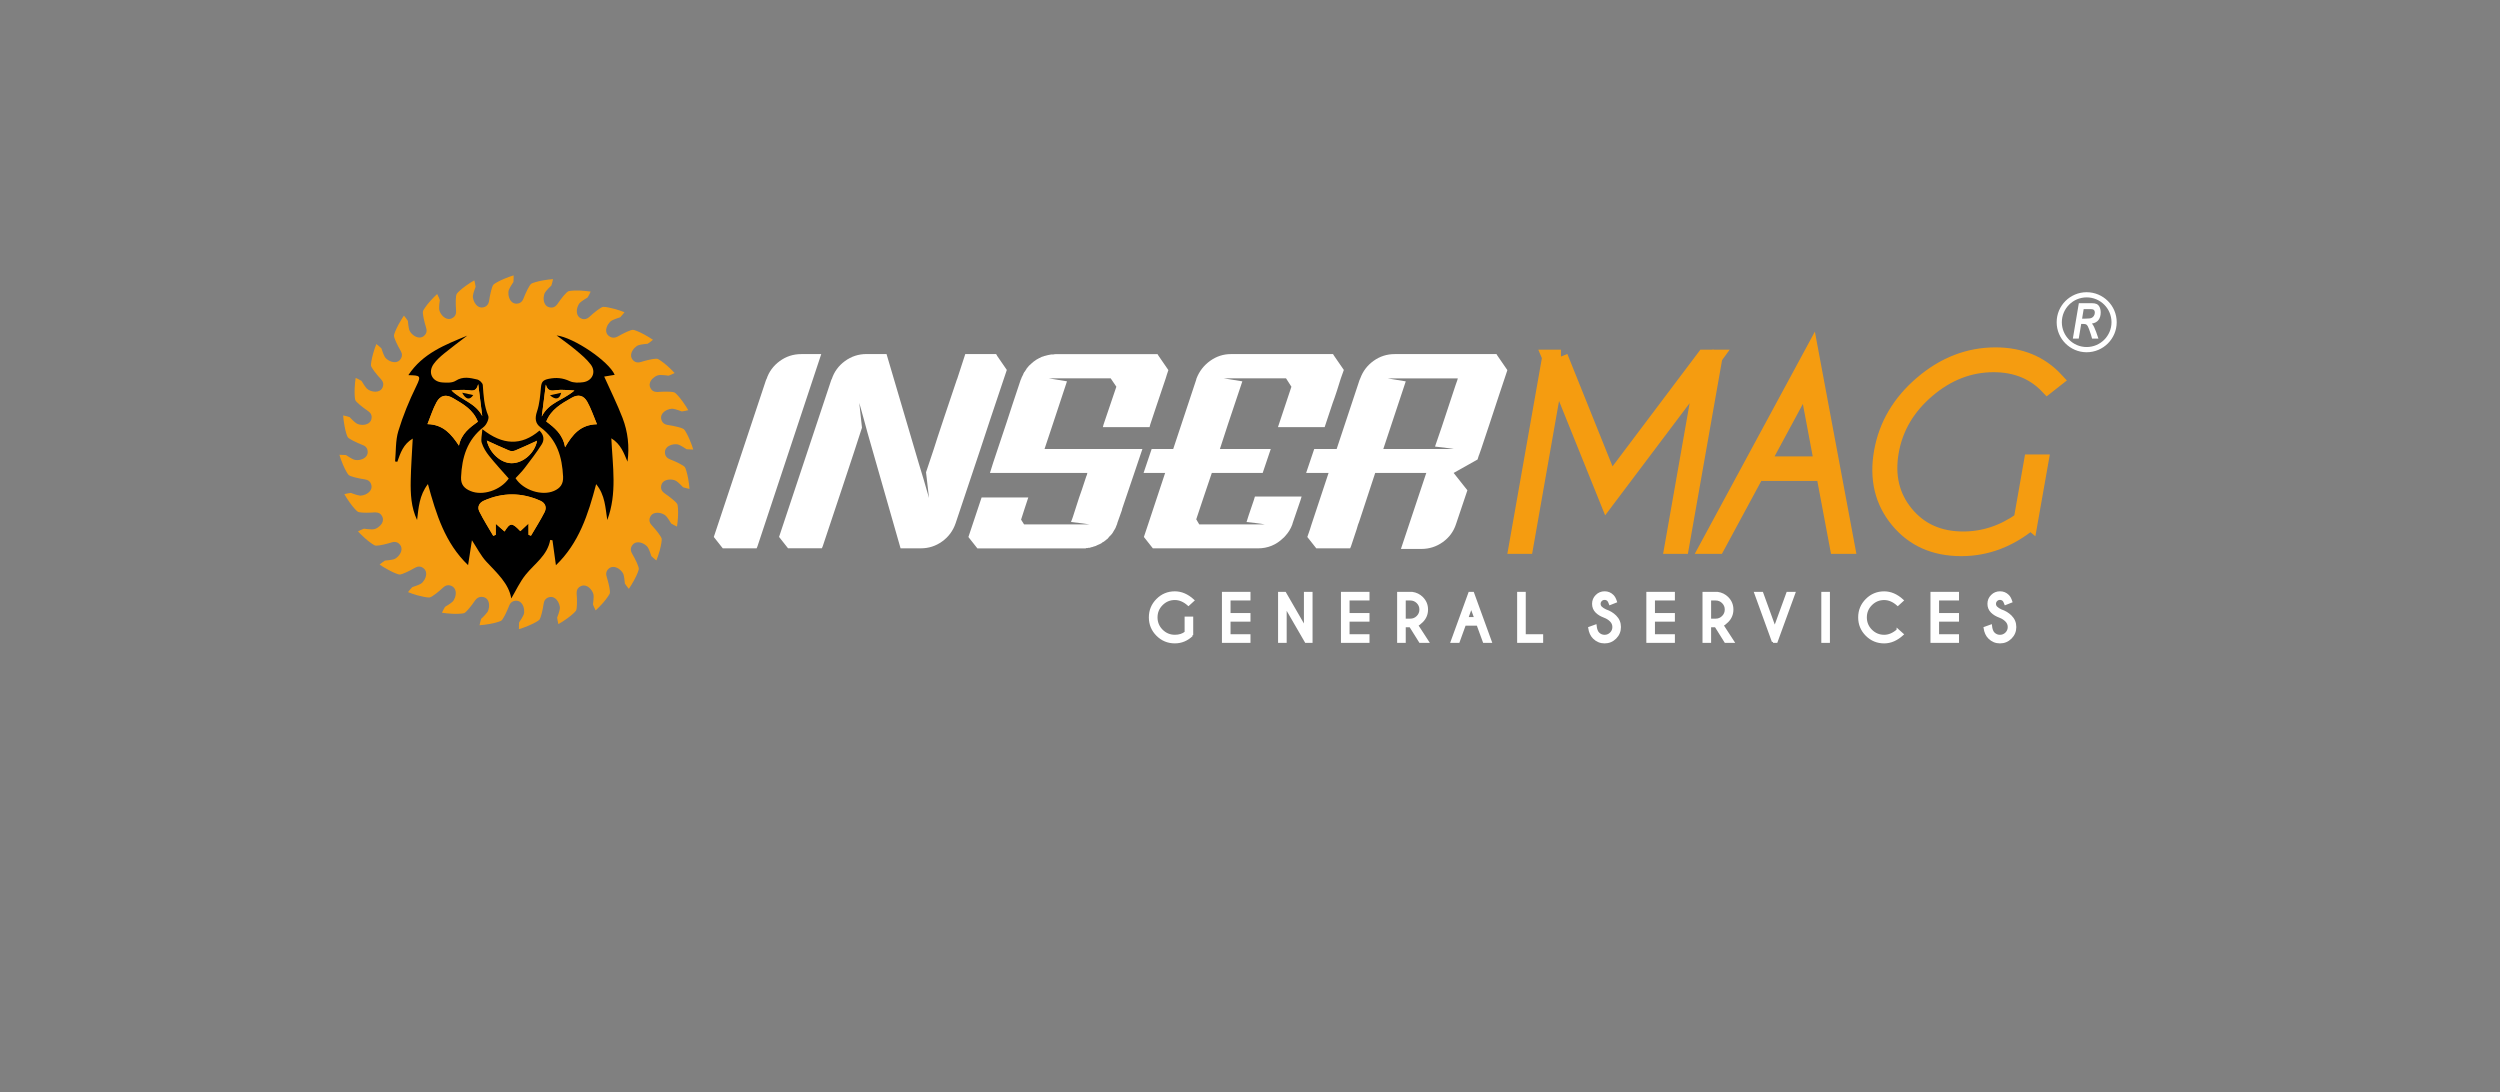 <?xml version="1.0" encoding="UTF-8"?>
<svg id="Capa_1" data-name="Capa 1" xmlns="http://www.w3.org/2000/svg" viewBox="0 0 1083.04 473.07">
  <rect x="0" y="0" width="1083.04" height="473.07" fill="#808080" stroke="none"/>
  <defs>
    <style>
      .cls-1, .cls-2 {
        fill: #fff;
      }

      .cls-3, .cls-4 {
        fill: #f59c10;
      }

      .cls-4 {
        stroke: #f59c10;
        stroke-width: 6px;
      }

      .cls-4, .cls-2 {
        stroke-miterlimit: 10;
      }

      .cls-2 {
        stroke: #fff;
      }
    </style>
  </defs>
  <g>
    <path class="cls-3" d="m224.81,272.5c-.03-.96.03-2.17.08-2.86.41-.6,1.53-2.28,1.98-3.4.43-1.07.27-3.16-.67-4.56-.63-.93-1.53-1.45-2.55-1.45h0c-2.21,0-2.88,1.68-3.1,2.23-1.04,2.7-2.58,5.83-3.37,6.41-.38.29-2.38.96-5.03,1.44-1.65.3-3.33.48-4.42.56.17-.89.48-2.03.73-2.81,1.12-.91,2.65-2.83,2.67-2.86.7-1,1.05-3.11.45-4.66-.39-.99-1.14-1.66-2.11-1.87-.28-.07-.58-.11-.87-.11-1.1,0-2.06.53-2.78,1.55-1.66,2.44-3.8,5.1-4.71,5.49-.31.13-1.67.33-3.71.33-.49,0-1-.01-1.5-.04-1.7-.08-3.36-.28-4.44-.45.36-.82.91-1.83,1.32-2.53.62-.37,2.36-1.41,3.24-2.22.87-.8,1.63-2.78,1.37-4.44-.17-1.1-.77-1.94-1.7-2.37-.47-.23-.96-.36-1.43-.36-1.02,0-1.8.58-2.29,1.01-1.79,1.7-4.78,4.11-5.82,4.29-.05.01-.12.03-.31.03-.94,0-2.89-.36-4.86-.9-1.61-.44-3.2-1.01-4.23-1.43.58-.77,1.4-1.67,1.87-2.17.69-.22,2.63-.86,3.65-1.43,1.02-.57,2.21-2.32,2.35-4.01.09-1.13-.31-2.09-1.11-2.72-.64-.5-1.28-.74-1.96-.74-.58,0-1.17.18-1.85.56-2.41,1.41-5.53,2.89-6.59,2.89-.54,0-2.45-.7-4.85-2.01-1.5-.8-2.92-1.7-3.81-2.31.73-.63,1.72-1.33,2.29-1.72.72-.06,2.75-.24,3.89-.58,1.12-.34,2.65-1.79,3.15-3.4.33-1.07.16-2.1-.48-2.89-.66-.81-1.46-1.22-2.39-1.22-.39,0-.81.07-1.28.22-1.67.52-4.92,1.4-6.6,1.4-.3,0-.45-.03-.52-.05-.41-.11-2.17-1.21-4.24-3.02-1.25-1.11-2.44-2.31-3.19-3.12.8-.43,1.86-.88,2.61-1.17.77.13,2.21.31,3.32.31.22,0,.43,0,.62-.02,1.3-.07,3.01-1.23,3.8-2.56.57-.98.64-2.03.18-2.96-.58-1.22-1.55-1.82-2.97-1.82-.12,0-.23,0-.35,0-.85.07-2.21.14-3.53.14-2.74,0-3.53-.31-3.7-.4-.45-.22-1.92-1.73-3.48-3.9-.98-1.34-1.86-2.78-2.41-3.75.93-.25,2.13-.44,2.81-.54.68.26,2.58.98,3.78,1.15.12.02.27.03.44.03,1.22,0,3.06-.69,4.07-1.96.62-.78.83-1.67.62-2.57-.43-1.89-1.83-2.34-2.85-2.51-2.83-.42-6.22-1.21-6.97-1.87-.39-.31-1.48-2.1-2.53-4.58-.65-1.5-1.18-3.1-1.51-4.18.15,0,.31,0,.49,0,.94,0,1.91.07,2.35.1.6.4,2.3,1.51,3.42,1.96.37.15.86.23,1.4.23,2.24,0,4.61-1.22,4.61-3.47s-1.68-2.86-2.23-3.08c-2.64-1.02-5.83-2.59-6.41-3.37-.27-.35-.97-2.32-1.44-5-.31-1.69-.49-3.36-.56-4.44.95.18,2.12.52,2.78.73.5.53,1.89,1.99,2.9,2.67.61.43,1.61.69,2.68.69,2.05,0,3.54-.96,3.88-2.51.45-1.87-.63-2.89-1.48-3.49-2.44-1.66-5.1-3.81-5.49-4.71-.2-.46-.41-2.58-.29-5.21.07-1.68.26-3.36.44-4.44.83.36,1.85.92,2.56,1.33v.02c.39.64,1.4,2.34,2.21,3.22.73.81,2.35,1.43,3.75,1.43s2.54-.62,3.07-1.73c.85-1.73.03-2.96-.66-3.73-1.98-2.12-4.12-4.87-4.3-5.84-.09-.45.18-2.52.9-5.13.44-1.62,1.01-3.22,1.43-4.24.77.58,1.67,1.4,2.18,1.87.22.69.86,2.63,1.43,3.64.62,1.11,2.55,2.36,4.32,2.36,1,0,1.83-.39,2.41-1.12,1.21-1.55.68-2.91.18-3.8-1.44-2.48-2.94-5.63-2.89-6.62,0-.5.71-2.45,2-4.82.8-1.49,1.7-2.92,2.31-3.81.59.68,1.27,1.61,1.72,2.29.06.72.24,2.75.59,3.89.4,1.32,2.38,3.32,4.46,3.32.68,0,1.31-.22,1.83-.64,1.53-1.25,1.3-2.69,1-3.67-.85-2.72-1.61-6.14-1.35-7.12.11-.4,1.21-2.17,3.02-4.24,1.11-1.25,2.31-2.44,3.12-3.19.48.89.96,2.07,1.17,2.62-.09.51-.39,2.67-.29,3.93.08,1.49,1.89,4.28,4.23,4.28.44,0,.87-.1,1.27-.3,1.75-.82,1.88-2.29,1.83-3.32-.24-2.9-.22-6.37.25-7.23.23-.46,1.73-1.93,3.9-3.49,1.33-.97,2.77-1.86,3.75-2.41.23.87.43,2,.55,2.8-.26.68-.98,2.58-1.15,3.78-.18,1.12.39,2.82,1.32,3.92.71.84,1.58,1.28,2.5,1.28.22,0,.45-.03.67-.08,2.11-.45,2.41-2.26,2.51-2.85.42-2.83,1.21-6.22,1.87-6.97.29-.35,2.02-1.45,4.57-2.51,1.5-.66,3.09-1.2,4.18-1.53.03.85-.02,1.95-.09,2.87-.52.78-1.53,2.33-1.96,3.39-.43,1.07-.27,3.16.67,4.56.63.93,1.53,1.45,2.55,1.45h0c2.21,0,2.88-1.68,3.1-2.23,1.01-2.64,2.59-5.83,3.37-6.41.38-.29,2.38-.96,5.01-1.44,1.68-.31,3.34-.49,4.43-.56-.18.95-.52,2.12-.73,2.78-.53.49-1.99,1.9-2.66,2.89-.66.95-.97,3.03-.36,4.6.41,1.05,1.18,1.75,2.18,1.96.28.07.57.1.84.1,1.38,0,2.18-.9,2.66-1.58,1.57-2.35,3.8-5.1,4.71-5.49.31-.14,1.66-.33,3.71-.33.49,0,1,.01,1.51.03,1.64.08,3.33.28,4.44.45-.36.83-.92,1.84-1.33,2.55h-.02c-.64.39-2.34,1.4-3.22,2.21-.87.78-1.63,2.75-1.38,4.42.17,1.11.76,1.96,1.69,2.4.48.24.97.36,1.44.36,1.03,0,1.8-.58,2.29-1.02,2.12-1.98,4.87-4.11,5.82-4.28.05-.01.12-.03.3-.03.94,0,2.89.36,4.84.9,1.62.44,3.22,1.01,4.23,1.42-.57.77-1.39,1.68-1.86,2.18-.69.22-2.62.86-3.64,1.42-1.08.6-2.32,2.36-2.45,4.02-.08,1.06.3,1.98,1.08,2.6.67.53,1.39.81,2.14.81.59,0,1.2-.17,1.8-.51,2.41-1.41,5.53-2.9,6.59-2.9.51,0,2.46.72,4.86,2.01,1.49.8,2.91,1.7,3.81,2.31-.68.59-1.61,1.27-2.29,1.72-.72.06-2.75.24-3.89.59-1.12.34-2.65,1.79-3.15,3.4-.33,1.07-.16,2.1.48,2.89.64.81,1.45,1.22,2.39,1.22.39,0,.81-.07,1.29-.22,1.67-.52,4.92-1.4,6.6-1.4.3,0,.45.03.52.05.41.11,2.17,1.21,4.24,3.02,1.25,1.11,2.44,2.31,3.19,3.12-.85.45-1.97.92-2.61,1.16-.61-.09-2.14-.3-3.32-.3-.22,0-.43,0-.62.02-1.3.07-3.01,1.22-3.8,2.56-.57.98-.64,2.03-.18,2.96.58,1.22,1.55,1.82,2.97,1.82.12,0,.23,0,.35-.01.84-.07,2.19-.14,3.52-.14,2.75,0,3.53.31,3.71.4.4.2,1.87,1.66,3.46,3.89.98,1.33,1.88,2.77,2.43,3.75-.93.25-2.13.44-2.81.54-.68-.26-2.59-.98-3.77-1.15-.12-.02-.28-.03-.44-.03-1.25,0-3.12.74-4.08,1.97-.61.78-.82,1.67-.6,2.57.45,2.1,2.24,2.4,2.83,2.5,2.88.42,6.27,1.23,6.99,1.87.38.31,1.46,2.08,2.51,4.58.67,1.52,1.2,3.1,1.53,4.18-.15,0-.31,0-.5,0-.95,0-1.93-.07-2.37-.1-.78-.52-2.33-1.53-3.39-1.96-.37-.15-.86-.23-1.4-.23-1.15,0-2.73.36-3.74,1.38-.58.58-.88,1.31-.87,2.1-.03,2.17,1.67,2.85,2.23,3.08,2.63,1.01,5.82,2.59,6.42,3.38.29.39.97,2.48,1.42,4.99.32,1.69.49,3.36.57,4.44-.88-.17-1.99-.48-2.77-.72-.5-.52-1.9-1.99-2.89-2.66-.61-.43-1.62-.69-2.68-.69-2.05,0-3.54.96-3.88,2.52-.45,1.87.63,2.89,1.48,3.49,2.44,1.66,5.1,3.81,5.49,4.71.2.46.41,2.58.29,5.21-.08,1.69-.28,3.36-.45,4.44-.82-.36-1.83-.91-2.53-1.32-.36-.62-1.41-2.36-2.22-3.24-.73-.81-2.35-1.43-3.75-1.43s-2.54.62-3.07,1.74c-.87,1.76-.03,2.98.67,3.74,1.97,2.11,4.1,4.86,4.27,5.82.1.48-.16,2.56-.87,5.14-.43,1.61-1.02,3.2-1.43,4.24-.77-.58-1.67-1.39-2.17-1.87-.22-.69-.86-2.63-1.45-3.65-.62-1.1-2.54-2.35-4.3-2.35-1,0-1.83.39-2.41,1.12-1.21,1.55-.68,2.91-.18,3.8,1.44,2.47,2.94,5.63,2.89,6.62,0,.49-.71,2.45-2,4.82-.8,1.49-1.7,2.92-2.31,3.81-.63-.73-1.33-1.72-1.72-2.29-.06-.72-.24-2.75-.58-3.89-.4-1.32-2.38-3.32-4.46-3.32-.68,0-1.31.22-1.83.64-1.53,1.25-1.3,2.69-1,3.67.85,2.72,1.61,6.14,1.35,7.11-.11.41-1.21,2.17-3.02,4.24-1.11,1.25-2.31,2.44-3.12,3.19-.46-.85-.92-1.97-1.17-2.61.1-.71.37-2.72.28-3.91-.09-1.5-1.9-4.3-4.25-4.3-.44,0-.87.1-1.28.3-1.74.82-1.87,2.29-1.81,3.32.24,2.82.2,6.37-.26,7.24-.22.44-1.73,1.92-3.9,3.48-1.34.97-2.77,1.86-3.75,2.41-.25-.93-.45-2.13-.54-2.81.26-.68.98-2.58,1.15-3.78.18-1.12-.39-2.81-1.32-3.91-.71-.84-1.58-1.28-2.5-1.28-.22,0-.45.03-.67.08-2.11.45-2.41,2.26-2.51,2.85-.42,2.83-1.21,6.22-1.87,6.97-.29.35-2.02,1.45-4.57,2.51-1.52.67-3.11,1.21-4.19,1.53Z"/>
    <g>
      <path d="m220.36,207.27c-2.91-3.33-5.82-6.45-8.47-9.77-1.34-1.68-2.54-3.62-3.18-5.64-.47-1.49.09-3.31.25-5.93,8.77,6.93,16.86,7.33,24.76.6,2.04,2.01,2.09,4.18.96,5.97-2.26,3.57-4.86,6.93-7.43,10.3-1.19,1.57-2.63,2.95-3.91,4.36,3.3,5.2,11.4,7.82,16.69,5.5,2.65-1.16,4.07-2.95,3.91-6.17-.42-8.49-2.55-16.02-9.8-21.39-2.27-1.68-2.48-3.94-1.5-6.84,1.13-3.34,1.4-7,1.72-10.56.21-2.28.94-3.09,3.32-3.58,3.29-.67,6.08-.43,9.12.99,1.67.78,3.93.74,5.83.47,3.99-.56,5.73-4.41,3.32-7.63-1.79-2.38-4.17-4.36-6.48-6.29-2.67-2.24-5.55-4.24-8.34-6.35,7.47.91,22.65,11.21,25.16,17.07-1.48.25-2.96.5-4.54.76,2.79,6.23,5.66,11.97,7.95,17.93,2.32,6.03,3.03,12.4,2.14,18.93-1.57-3.71-2.85-7.56-7-10.12.56,12.14,2.57,23.92-1.76,35.41-.83-5.3-.91-10.79-4.82-15.56-3.45,13.07-7.4,25.48-17.43,35.14-.54-3.91-1.02-7.36-1.49-10.81-.33-.05-.65-.11-.98-.16-1.21,6.74-6.73,10.24-10.59,15.01-2.56,3.16-4.29,7-6.28,10.35-1.09-6.52-6.21-11-10.8-15.95-2.42-2.62-4.06-5.96-6.25-9.27-.51,3.28-1.05,6.81-1.66,10.79-9.99-9.56-13.81-22.03-17.4-35.13-3.76,4.87-4.04,10.23-4.7,15.57-2.61-5.49-2.87-11.37-2.75-17.25.11-5.85.55-11.69.87-18.02-4.11,2.42-5.34,6.27-6.68,10.05-.32-.05-.64-.1-.96-.14.41-4.39.14-8.99,1.39-13.13,2.02-6.66,4.7-13.18,7.76-19.43,2.33-4.75,1.67-4.66-3.41-4.83,6.22-9.47,15.96-13.16,25.52-17.12-3.33,2.55-6.71,5.03-9.95,7.68-1.67,1.37-3.35,2.85-4.6,4.6-2.6,3.64-.74,7.65,3.7,8,1.93.15,4.32.25,5.8-.7,3.19-2.06,6.27-1.29,9.38-.57.97.22,2.33,1.52,2.4,2.4.32,4.54.53,8.99,2.37,13.34.49,1.16-.74,3.86-1.98,4.82-7.2,5.57-9.42,13.14-9.81,21.75-.15,3.32,1.5,4.92,4.1,6.01,5.23,2.2,12.95-.29,16.56-5.42Zm8.6,24.42c.35.13.71.26,1.06.39,1.98-3.39,4.11-6.7,5.88-10.2,1.01-1.99.42-3.95-1.83-4.95-8.14-3.64-16.31-3.65-24.46-.02-2.07.92-2.91,2.75-1.96,4.67,1.8,3.62,3.99,7.05,6.02,10.55.37-.14.73-.29,1.1-.43v-4.8c1.5,1.32,2.62,2.31,3.8,3.35,2.45-3.93,3.23-3.92,6.83-.15,1.05-.98,2.1-1.96,3.56-3.32v4.91Zm-21.94-49.01c-2.14-5.4-6.51-7.68-10.68-10.16-3.04-1.81-5.51-1.37-7.22,1.71-1.56,2.83-2.52,6-3.94,9.5,6.98.17,10.42,4.5,13.64,9.33,1.03-5.26,4.82-7.91,8.2-10.39Zm51.59,1.1c-1.57-3.72-2.59-6.87-4.18-9.69-1.63-2.88-3.95-3.35-6.77-1.74-4.35,2.49-8.84,4.9-11,10.25,3.5,2.64,7.19,5.48,8.14,11.16,3.25-5.55,6.64-9.78,13.82-9.97Zm-47.72,7.08c1.23,5.45,6.09,9.81,10.79,9.8,5,0,10.03-4.45,10.97-9.73-3.17,1.44-6.29,2.92-9.47,4.24-.74.31-1.83.34-2.56.04-3.22-1.33-6.37-2.83-9.74-4.35Zm-1.97-10.61c-.62-4.86-1.13-8.92-1.75-13.84-.76,3.12-2.29,2.92-4.28,2.64-2.38-.33-4.86.02-7.3.08,4.28,4.28,10.32,5.31,13.34,11.12Zm27.54-13.61c-.59,4.63-1.11,8.74-1.75,13.78,3-6.09,9.17-6.97,14.14-11.24-3.06-.1-5.47-.5-7.77-.16-2.15.32-3.84.52-4.61-2.38Z"/>
      <path class="cls-3" d="m228.97,231.69v-4.91c-1.46,1.36-2.51,2.34-3.56,3.32-3.6-3.77-4.38-3.78-6.83.15-1.18-1.04-2.3-2.03-3.8-3.35v4.8c-.37.14-.73.29-1.1.43-2.03-3.51-4.22-6.93-6.02-10.55-.95-1.92-.1-3.75,1.96-4.67,8.15-3.63,16.32-3.61,24.46.02,2.25,1,2.84,2.96,1.83,4.95-1.77,3.5-3.9,6.81-5.88,10.2-.35-.13-.71-.26-1.06-.39Z"/>
      <path class="cls-3" d="m207.03,182.68c-3.39,2.48-7.18,5.13-8.2,10.39-3.22-4.83-6.66-9.16-13.64-9.33,1.42-3.51,2.38-6.67,3.94-9.5,1.71-3.09,4.18-3.52,7.22-1.71,4.17,2.48,8.55,4.76,10.68,10.16Z"/>
      <path class="cls-3" d="m258.61,183.77c-7.18.19-10.57,4.42-13.82,9.97-.95-5.67-4.64-8.52-8.14-11.16,2.16-5.35,6.65-7.75,11-10.25,2.82-1.62,5.14-1.14,6.77,1.74,1.6,2.82,2.61,5.98,4.18,9.69Z"/>
      <path class="cls-3" d="m210.9,190.86c3.36,1.52,6.52,3.02,9.74,4.35.73.3,1.82.27,2.56-.04,3.18-1.32,6.3-2.81,9.47-4.24-.94,5.28-5.97,9.73-10.97,9.73-4.71,0-9.57-4.35-10.79-9.8Z"/>
      <path class="cls-3" d="m208.93,180.24c-3.01-5.81-9.06-6.83-13.34-11.12,2.44-.06,4.92-.41,7.3-.08,1.99.28,3.52.48,4.28-2.64.62,4.91,1.14,8.98,1.75,13.84Z"/>
      <path class="cls-3" d="m236.47,166.64c.78,2.9,2.47,2.7,4.61,2.38,2.3-.34,4.71.06,7.77.16-4.97,4.27-11.14,5.15-14.14,11.24.64-5.05,1.16-9.15,1.75-13.78Z"/>
      <g>
        <path d="m238.26,171.25c1.85-.42,3.34-.76,4.85-1.1-.69,2.8-2.32,3.26-4.85,1.1Z"/>
        <path d="m200.22,170.12c1.83.39,3.3.71,4.79,1.03-1.51,2.28-3.22,1.99-4.79-1.03Z"/>
      </g>
    </g>
  </g>
  <g>
    <path class="cls-1" d="m347.09,153.39h8.69l-27.62,83.25c-.17.35-.3.65-.39.91h-14.65l-3.89-4.93c2.77-8.38,6.74-20.34,11.93-35.85,5.19-15.52,8.77-26.3,10.76-32.35l.13-.13c1.04-3.2,2.94-5.81,5.71-7.84,2.77-2.03,5.88-3.05,9.34-3.05Z"/>
    <path class="cls-1" d="m431.89,154.04l4.28,6.22c-5.96,17.72-9.77,29.13-11.41,34.23l-10.76,32.16c-1.12,3.29-3.07,5.92-5.83,7.91-2.77,1.99-5.83,2.98-9.21,2.98h-8.82c-6.4-22.39-11.2-39.16-14.39-50.31l-1.3-4.8-2.2-7.91,1.17,10.76c-1.82,5.71-4.63,14.26-8.43,25.67-3.8,11.41-6.66,19.97-8.56,25.67-.17.35-.3.65-.39.91h-14.65l-3.89-4.93c2.77-8.38,6.74-20.34,11.93-35.85,5.19-15.52,8.77-26.3,10.76-32.35l.13-.13c1.04-3.2,2.94-5.81,5.71-7.84,2.77-2.03,5.88-3.05,9.34-3.05h8.69l14,47.46,2.08,6.87,2.33,8.04-1.3-11.15c.34-1.12.91-2.81,1.69-5.06.78-2.25,1.34-3.93,1.69-5.06.69-2.25,2.2-6.87,4.54-13.87s4.15-12.4,5.45-16.21c0-.08.04-.17.13-.26,2.07-6.31,3.24-9.9,3.5-10.76h13.36l.39.65Z"/>
    <path class="cls-1" d="m506.18,160.27c-.17.43-.39,1.08-.65,1.94-.26.87-.43,1.43-.52,1.69-.52,1.47-1.28,3.72-2.27,6.74-1,3.03-1.75,5.27-2.27,6.74-.26.69-.63,1.8-1.1,3.31-.48,1.51-.84,2.62-1.1,3.31-.09.26-.17.61-.26,1.04h-20.23c.08-.43.17-.78.26-1.04,1.21-3.63,3.07-9.12,5.58-16.47l-2.46-3.63h-26.84c3.54.61,6.18,1.04,7.91,1.3-3.72,11.15-5.79,17.42-6.22,18.8-.35,1.04-.71,2.14-1.1,3.31-.39,1.17-.82,2.46-1.3,3.89-.48,1.43-.84,2.53-1.1,3.31h42.4l-3.5,10.37-5.32,15.69v.26l-2.08,5.83c0,.26-.04.43-.13.52-.09.17-.22.48-.39.91v.13c0,.09-.04.17-.13.26-.09.26-.22.52-.39.78,0,.09-.04.13-.13.13,0,.09-.04.17-.13.26-.09.17-.22.39-.39.65l-.13.26c-.09.09-.26.35-.52.78l-.26.26-.13.13c-.09.17-.26.35-.52.52-.17.26-.39.52-.65.78-.17.26-.39.48-.65.65-.09,0-.17.04-.26.13,0,.09-.09.17-.26.26-.17.17-.3.26-.39.26v.13c-.09,0-.17.02-.26.06-.09.04-.13.09-.13.13s-.04.09-.13.13c-.09.04-.17.06-.26.06-.17.17-.39.35-.65.52-.35.17-.61.3-.78.39-.17.09-.48.22-.91.39-.17.09-.43.22-.78.39-.26.09-.56.17-.91.26-.35.17-.65.26-.91.26-.17.09-.43.17-.78.26h-.52c-.17.09-.39.13-.65.13h-.39l-.13.13h-46.94l-3.89-4.93c.78-2.42,1.38-4.23,1.82-5.45,1.56-4.58,2.85-8.47,3.89-11.67h20.23c-.35,1.04-.87,2.62-1.56,4.73-.69,2.12-1.21,3.74-1.56,4.86l1.3,2.07h28.4c-1.56-.26-4.24-.6-8.04-1.04v-.13c.09-.17.21-.5.39-.97.17-.47.3-.84.39-1.1,1.21-3.72,2.12-6.53,2.72-8.43.52-1.38,1.56-4.45,3.11-9.21.08-.08.17-.28.26-.58.08-.3.13-.54.13-.71l.13-.13h-42.27c.69-2.33,1.82-5.79,3.37-10.37,2.94-8.73,5.1-15.26,6.48-19.58.78-2.33,1.94-5.83,3.5-10.5l.13-.13c0-.17.04-.3.13-.39.08-.34.21-.65.39-.91.17-.34.3-.6.39-.78,0-.08.04-.21.13-.39.17-.26.26-.41.26-.45,0-.04.02-.11.07-.19.04-.08.11-.13.19-.13.17-.34.39-.69.65-1.04l.13-.13v-.13c.69-.95,1.43-1.73,2.2-2.33.34-.34.65-.6.91-.78.78-.6,1.6-1.12,2.46-1.56h.13c.26-.17.54-.32.84-.45.3-.13.54-.19.71-.19.08-.08.19-.15.32-.19.13-.04.24-.06.32-.06.86-.26,1.82-.47,2.85-.65h.91c.34-.08.69-.13,1.04-.13h44.09l.39.65,4.28,6.22Z"/>
    <path class="cls-1" d="m582.17,160.27c-.17.43-.39,1.04-.65,1.82-.26.78-.48,1.38-.65,1.82-.35,1.21-.91,3-1.69,5.38-.78,2.38-1.38,4.13-1.82,5.25-1.56,4.67-2.72,8.17-3.5,10.5h-20.23c.78-2.33,1.94-5.83,3.5-10.5.34-1.04,1.12-3.37,2.33-7l-2.33-3.63h-26.97c3.54.61,6.22,1.04,8.04,1.3-5.1,15.13-8.34,24.9-9.72,29.3h22.04l-3.5,10.37h-22.04c-.78,2.33-1.92,5.73-3.44,10.18-1.51,4.45-2.62,7.76-3.31,9.92l1.3,2.2h28.4c-.86-.17-2.18-.37-3.95-.58-1.77-.21-3.09-.37-3.96-.45.17-.69,1.21-3.8,3.11-9.34.17-.6.34-1.17.52-1.69h20.23l-.52,1.69-3.37,9.85c-.09.26-.13.43-.13.52-.69,1.9-1.73,3.59-3.11,5.06-.26.35-.56.65-.91.91-3.03,2.94-6.66,4.41-10.89,4.41h-45.51l-3.89-4.93c.78-2.42,1.38-4.23,1.82-5.45,1.56-4.84,4.02-12.27,7.39-22.3h-9.34l3.5-10.37h9.34c5.53-16.68,8.86-26.71,9.98-30.08v-.13c.08-.17.13-.3.13-.39,1.21-3.11,3.18-5.64,5.9-7.59,2.72-1.95,5.73-2.92,9.01-2.92h44.22l.39.65,4.28,6.22Z"/>
    <path class="cls-1" d="m652.96,160.53c-.87,2.51-2.05,6.07-3.57,10.7-1.51,4.63-2.9,8.82-4.15,12.58-1.25,3.76-2.44,7.33-3.57,10.7l-.91,2.59-.13.26-.52,1.69-10.37,5.83,5.96,7.52-4.93,14.65c-1.04,3.2-2.94,5.79-5.71,7.78-2.77,1.99-5.88,2.98-9.34,2.98h-8.82c1.21-3.63,3.03-9.08,5.45-16.34,2.42-7.26,4.23-12.71,5.45-16.34l.13-.26h-22.17l-6.48,19.71c-.09.17-.17.43-.26.78-.09.35-.19.67-.32.97-.13.3-.24.56-.32.78-.09.22-.19.56-.32,1.04-.13.48-.24.84-.32,1.1-.26.87-.67,2.1-1.23,3.7-.56,1.6-.97,2.83-1.23,3.7-.17.35-.3.65-.39.91h-14.65l-3.89-4.93c.87-2.42,1.47-4.23,1.82-5.45,1.64-4.93,4.1-12.36,7.39-22.3h-9.72l3.5-10.37h9.72c5.53-16.68,8.86-26.71,9.98-30.08l.13-.13c0-.17.04-.3.13-.39,1.12-3.11,3.05-5.64,5.77-7.59,2.72-1.95,5.77-2.92,9.14-2.92h44.09l.39.65,4.28,6.22v.26Zm-53.68,33.97h30.47c-.95-.17-2.29-.37-4.02-.58-1.73-.21-3.07-.37-4.02-.45v-.13l2.85-8.3c1.64-5.01,3.63-11.02,5.96-18.02.34-.95.65-1.82.91-2.59v-.19s.02-.08.07-.13c.04-.04.06-.11.06-.19h-30.47c3.54.61,6.18,1.04,7.91,1.3-5.01,15.13-8.26,24.9-9.73,29.3Z"/>
  </g>
  <g>
    <path class="cls-4" d="m676.22,154.47l21.55,53.61,40.37-53.61h5.31l-.26.36-14.49,82.12h-4.64l13.04-74.08-40.93,54.34-21.91-54.34-13.04,74.08h-4.64l14.49-82.12-.15-.36h5.31Z"/>
    <path class="cls-4" d="m789.79,205.35h-28.56l-17.06,31.6h-4.95l45.62-84.39,15.77,84.39h-4.9l-5.93-31.6Zm-.88-4.64l-6.5-34.59-18.66,34.59h25.16Z"/>
    <path class="cls-4" d="m879.69,226.69c-9.14,7.49-19.16,11.24-30.05,11.24-11.69,0-20.92-4.12-27.71-12.35-6.79-8.23-9.15-18.19-7.09-29.87,2.06-11.65,7.93-21.6,17.61-29.85,9.67-8.25,20.35-12.37,32.04-12.37,10.89,0,19.73,3.66,26.5,10.98l-4.07,3.2c-5.98-6.29-13.73-9.43-23.25-9.43-10.35,0-19.82,3.66-28.43,10.98-8.61,7.32-13.82,16.15-15.65,26.5-1.82,10.38.28,19.23,6.32,26.55s14.22,10.98,24.56,10.98c8.87,0,17.17-2.73,24.9-8.2l4.43-25.16h4.64l-4.74,26.81Z"/>
  </g>
  <g>
    <path class="cls-1" d="m903.97,152.6c-7.16,0-12.99-5.83-12.99-13.01s5.82-13,12.99-13,13.02,5.83,13.02,13-5.84,13.01-13.02,13.01m0-23.77c-5.92,0-10.75,4.83-10.75,10.76s4.83,10.75,10.75,10.75,10.77-4.81,10.77-10.75-4.83-10.76-10.77-10.76"/>
    <path class="cls-1" d="m900.55,146.7h-2.56l2.6-15.36h5.51c.94,0,1.68.12,2.21.36.51.25.94.68,1.27,1.33.31.64.48,1.42.48,2.34,0,1.31-.31,2.37-.93,3.22-.64.86-1.6,1.38-2.88,1.58.34.38.64.84.93,1.44.56,1.21,1.2,2.91,1.9,5.09h-2.75c-.22-.88-.64-2.21-1.3-4.05-.34-1-.71-1.67-1.11-2-.25-.21-.66-.31-1.26-.31h-1.05l-1.07,6.36Zm1.46-8.66h1.35c1.37,0,2.27-.1,2.72-.31.45-.19.81-.52,1.05-.94.26-.44.38-.88.38-1.37,0-.57-.18-.98-.55-1.26-.22-.16-.72-.25-1.48-.25h-2.8l-.68,4.14Z"/>
  </g>
  <g>
    <path class="cls-2" d="m516.42,275.11c-2.17,2.08-4.66,3.11-7.45,3.11-2.98,0-5.52-1.05-7.62-3.15-2.1-2.1-3.15-4.64-3.15-7.62s1.05-5.51,3.15-7.62c2.1-2.11,4.64-3.16,7.62-3.16,2.79,0,5.43,1.14,7.92,3.42l-2.04,1.86c-1.88-1.67-3.84-2.51-5.88-2.51-2.21,0-4.09.78-5.66,2.35s-2.35,3.46-2.35,5.67.79,4.12,2.35,5.68c1.57,1.56,3.46,2.35,5.66,2.35,1.9,0,3.47-.5,4.72-1.5v-6.37h2.73v7.5Z"/>
    <path class="cls-2" d="m541.23,256.9v2.73h-8.64v6.45h8.64v2.73h-8.64v6.45h8.64v2.74h-11.37v-21.1h11.37Z"/>
    <path class="cls-2" d="m554.19,256.9h2.49l8.7,15.06v-15.06h2.74v21.1h-2.39l-8.82-15.24v15.24h-2.73v-21.1Z"/>
    <path class="cls-2" d="m592.79,256.9v2.73h-8.64v6.45h8.64v2.73h-8.64v6.45h8.64v2.74h-11.37v-21.1h11.37Z"/>
    <path class="cls-2" d="m610.98,271.25h-2.49v6.75h-2.73v-21.1h5.99c1.7.23,3.13.93,4.3,2.1,1.4,1.41,2.1,3.09,2.1,5.06s-.7,3.68-2.1,5.09c-.97.97-1.71,1.51-2.22,1.64l4.68,7.21h-3.31l-4.22-6.75Zm-2.49-11.6v8.86h2.49c1.21,0,2.25-.43,3.12-1.3.87-.87,1.3-1.91,1.3-3.15s-.43-2.26-1.3-3.13c-.87-.86-1.91-1.29-3.12-1.29h-2.49Z"/>
    <path class="cls-2" d="m638.1,256.9l7.67,21.1h-2.9l-2.72-7.46h-5.59l-2.7,7.46h-2.92l7.67-21.1h1.48Zm1.07,10.91l-1.81-4.95-1.79,4.95h3.6Z"/>
    <path class="cls-2" d="m657.75,278v-21.1h2.73v18.36h7.54v2.74h-10.27Z"/>
    <path class="cls-2" d="m695.23,267.17c-1.5-.5-2.71-1.22-3.63-2.14-.93-.93-1.39-2.08-1.39-3.45s.48-2.5,1.44-3.47c.96-.97,2.13-1.45,3.5-1.45s2.51.48,3.48,1.44c.54.53,1,1.37,1.37,2.52l-2.48.98c-.3-.81-.57-1.34-.82-1.58-.43-.42-.95-.63-1.56-.63s-1.14.21-1.57.64c-.43.43-.65.95-.65,1.56s.21,1.14.65,1.57c.48.48,1.15.91,2,1.31,1.65.54,3.05,1.38,4.21,2.53,1.29,1.27,1.94,2.82,1.94,4.64s-.64,3.37-1.93,4.66c-1.29,1.29-2.84,1.93-4.65,1.93s-3.37-.65-4.66-1.94c-1.03-1.03-1.68-2.45-1.95-4.26l2.65-.96c.17,1.56.58,2.66,1.23,3.31.76.76,1.67,1.13,2.73,1.13s1.97-.38,2.73-1.13c.76-.76,1.13-1.67,1.13-2.74s-.38-1.97-1.13-2.73-1.6-1.3-2.65-1.73Z"/>
    <path class="cls-2" d="m725.09,256.9v2.73h-8.64v6.45h8.64v2.73h-8.64v6.45h8.64v2.74h-11.37v-21.1h11.37Z"/>
    <path class="cls-2" d="m743.27,271.25h-2.49v6.75h-2.73v-21.1h5.99c1.7.23,3.13.93,4.3,2.1,1.4,1.41,2.1,3.09,2.1,5.06s-.7,3.68-2.1,5.09c-.97.97-1.71,1.51-2.22,1.64l4.68,7.21h-3.31l-4.22-6.75Zm-2.49-11.6v8.86h2.49c1.21,0,2.25-.43,3.12-1.3.87-.87,1.3-1.91,1.3-3.15s-.43-2.26-1.3-3.13c-.87-.86-1.91-1.29-3.12-1.29h-2.49Z"/>
    <path class="cls-2" d="m768.12,278l-7.66-21.1h2.9l5.5,15.13,5.51-15.13h2.91l-7.69,21.1h-1.48Z"/>
    <path class="cls-2" d="m792.25,256.9v21.1h-2.73v-21.1h2.73Z"/>
    <path class="cls-2" d="m822.14,272.98l2.04,1.83c-2.5,2.28-5.14,3.42-7.92,3.42-2.98,0-5.52-1.05-7.62-3.15-2.1-2.1-3.15-4.64-3.15-7.62s1.05-5.51,3.15-7.62c2.1-2.11,4.64-3.16,7.62-3.16,2.79,0,5.43,1.14,7.92,3.42l-2.04,1.86c-1.88-1.67-3.84-2.51-5.88-2.51-2.21,0-4.09.78-5.66,2.35s-2.35,3.46-2.35,5.67.79,4.12,2.35,5.68c1.57,1.56,3.46,2.35,5.66,2.35,2.04,0,4-.84,5.88-2.51Z"/>
    <path class="cls-2" d="m848.18,256.9v2.73h-8.64v6.45h8.64v2.73h-8.64v6.45h8.64v2.74h-11.37v-21.1h11.37Z"/>
    <path class="cls-2" d="m866.51,267.17c-1.5-.5-2.71-1.22-3.63-2.14-.93-.93-1.39-2.08-1.39-3.45s.48-2.5,1.44-3.47c.96-.97,2.13-1.45,3.5-1.45s2.51.48,3.48,1.44c.54.53,1,1.37,1.37,2.52l-2.48.98c-.3-.81-.57-1.34-.82-1.58-.43-.42-.95-.63-1.56-.63s-1.14.21-1.57.64c-.43.43-.65.95-.65,1.56s.21,1.14.65,1.57c.48.48,1.15.91,2,1.31,1.65.54,3.05,1.38,4.21,2.53,1.29,1.27,1.94,2.82,1.94,4.64s-.64,3.37-1.93,4.66c-1.29,1.29-2.84,1.93-4.65,1.93s-3.37-.65-4.66-1.94c-1.03-1.03-1.68-2.45-1.95-4.26l2.65-.96c.17,1.56.58,2.66,1.23,3.31.76.76,1.67,1.13,2.73,1.13s1.97-.38,2.73-1.13c.76-.76,1.13-1.67,1.13-2.74s-.38-1.97-1.13-2.73-1.6-1.3-2.65-1.73Z"/>
  </g>
</svg>